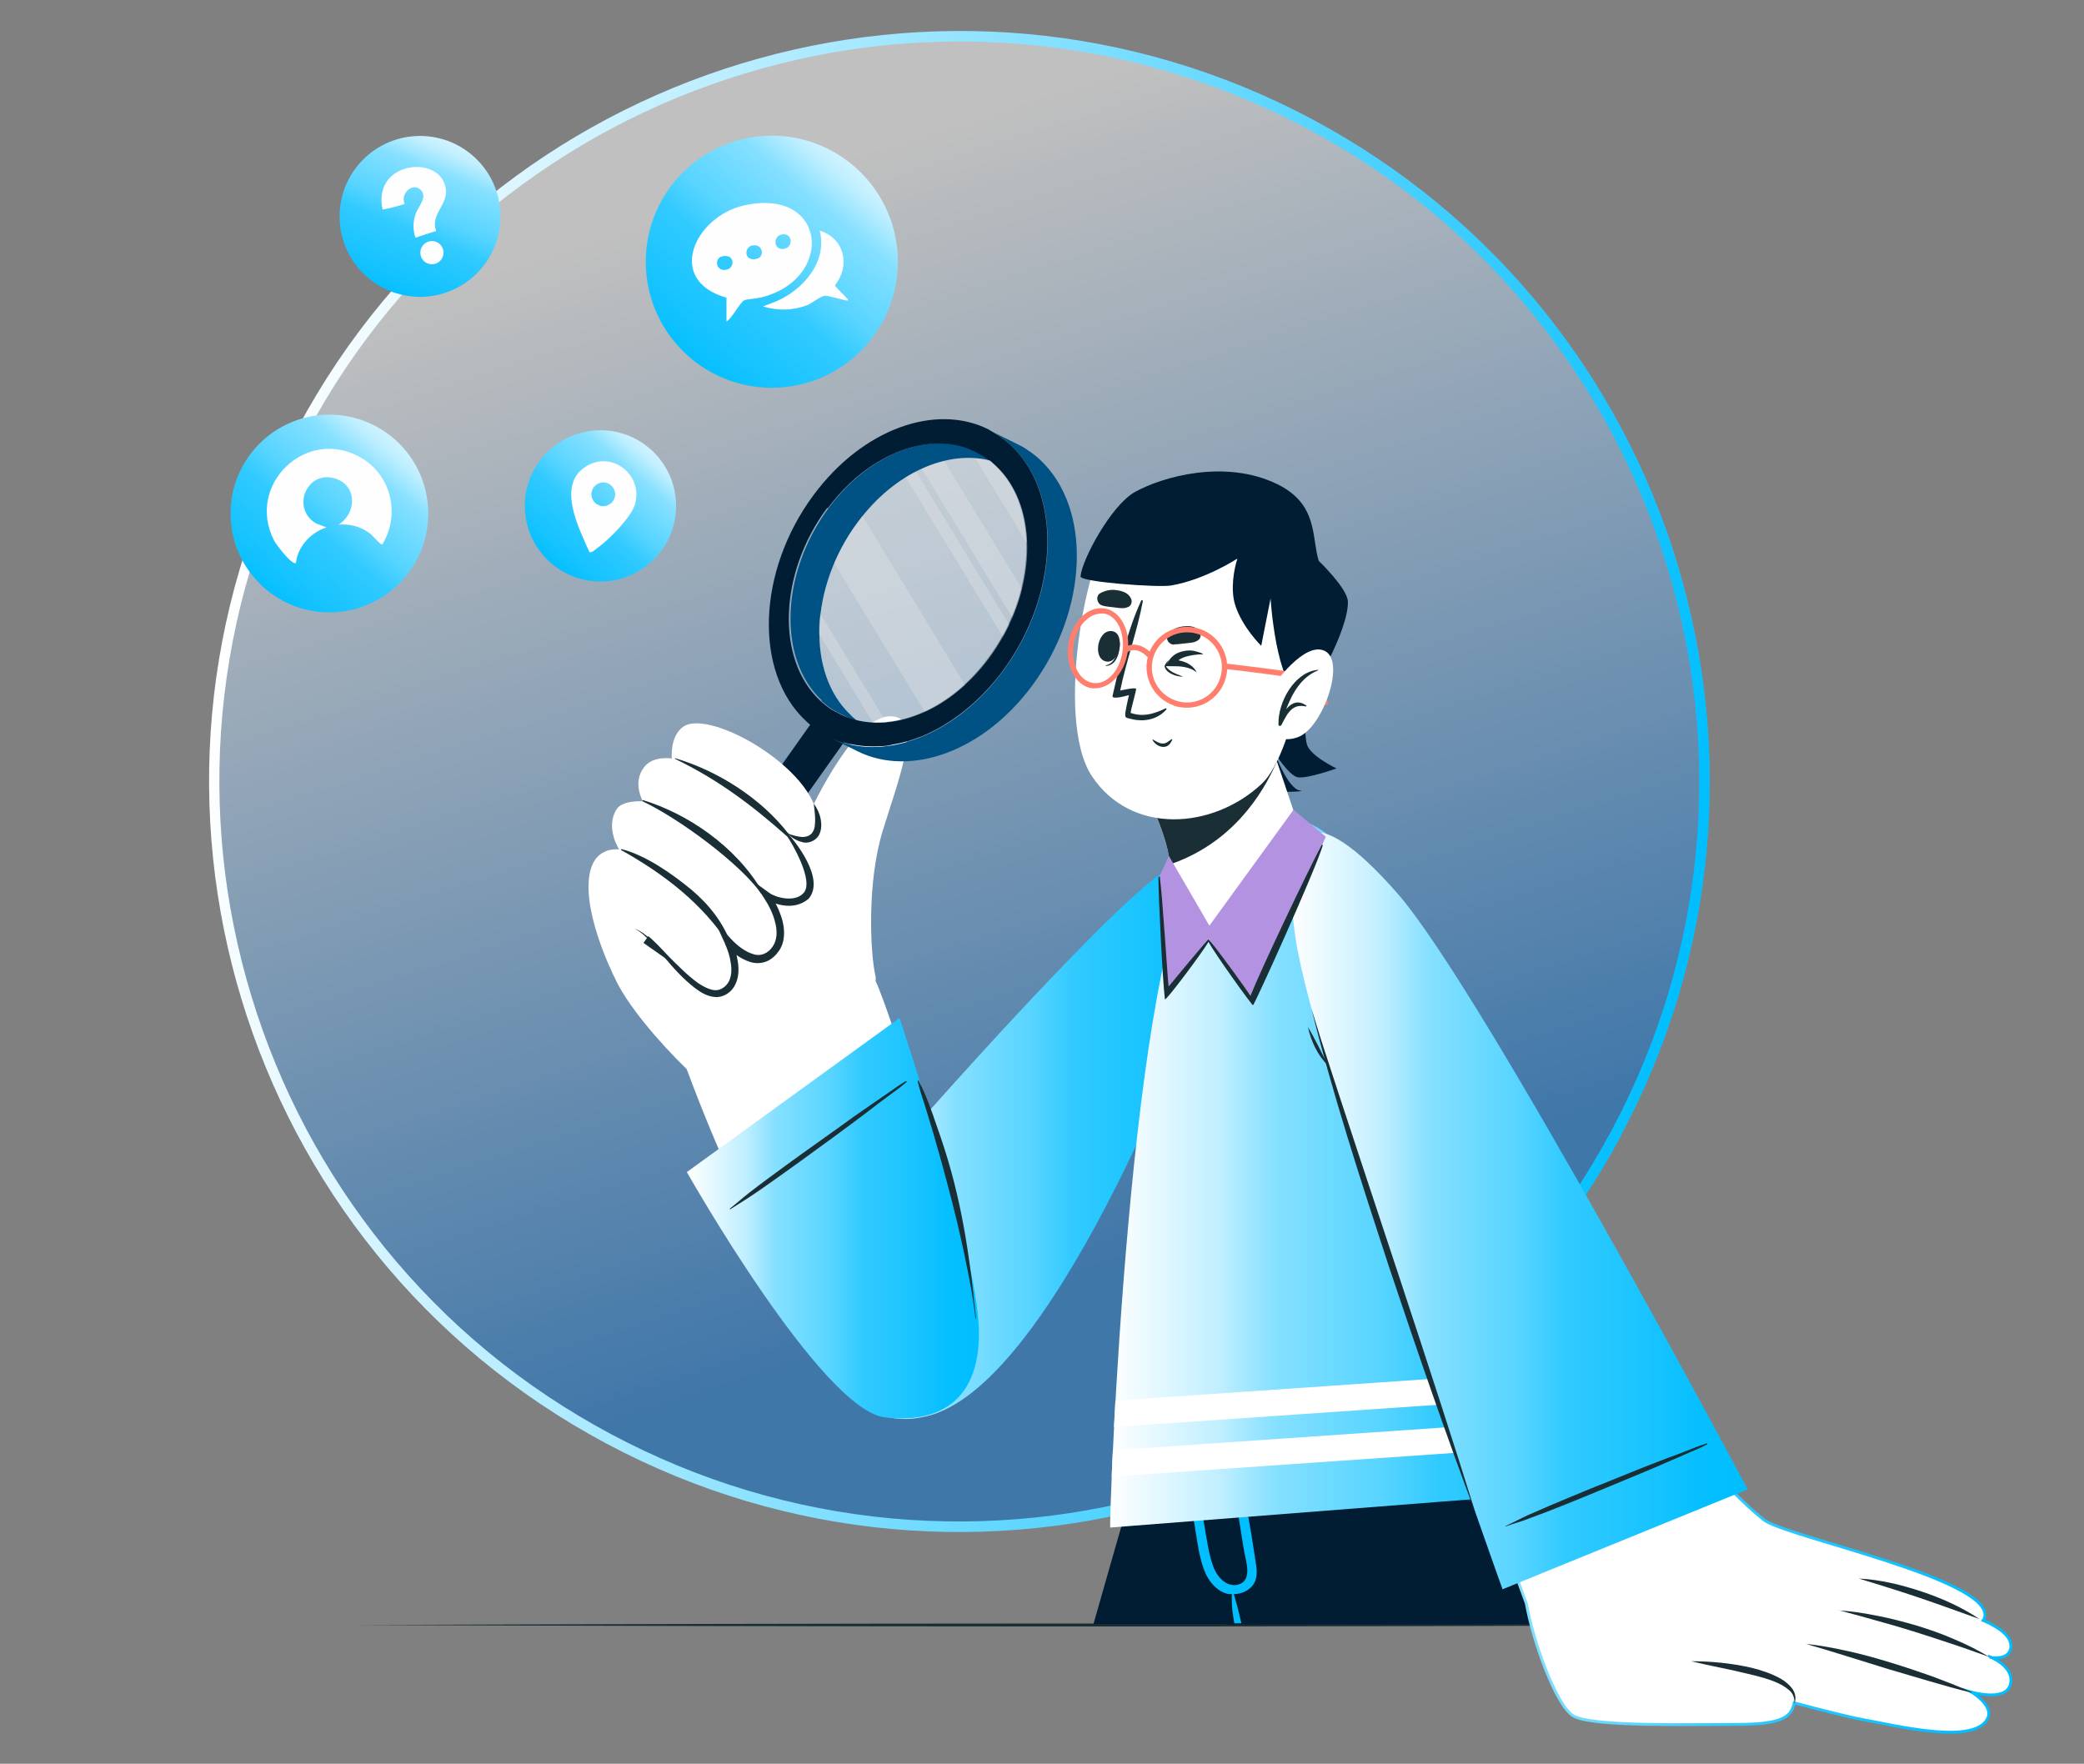 <?xml version="1.0" encoding="UTF-8"?>
<svg id="Capa_1" xmlns="http://www.w3.org/2000/svg" xmlns:xlink="http://www.w3.org/1999/xlink" version="1.1" viewBox="0 0 735.8 622.7">
  <rect x="0" y="0" width="735.8" height="622.7" fill="#808080" stroke="none"/>
  <!-- Generator: Adobe Illustrator 29.5.1, SVG Export Plug-In . SVG Version: 2.1.0 Build 141)  -->
  <defs>
    <style>
      .st0 {
        fill: #1a2e35;
      }

      .st1 {
        fill: #ff7e6d;
      }

      .st2, .st3, .st4 {
        isolation: isolate;
      }

      .st5 {
        fill: #00beff;
      }

      .st6 {
        fill: #001d33;
      }

      .st7 {
        fill: #005284;
      }

      .st8, .st9, .st4 {
        fill: #fff;
      }

      .st10 {
        fill: url(#Degradado_sin_nombre_7);
      }

      .st11 {
        fill: url(#Degradado_sin_nombre_5);
      }

      .st12 {
        fill: url(#Degradado_sin_nombre_8);
      }

      .st13 {
        fill: url(#Degradado_sin_nombre_4);
      }

      .st14 {
        fill: url(#Degradado_sin_nombre_9);
      }

      .st15 {
        fill: url(#Degradado_sin_nombre_3);
      }

      .st16 {
        fill: url(#Degradado_sin_nombre_2);
      }

      .st17 {
        opacity: .3;
      }

      .st18 {
        fill: #fefefe;
      }

      .st19 {
        fill: #b393e1;
      }

      .st9 {
        stroke: url(#Degradado_sin_nombre_6);
      }

      .st9, .st3 {
        stroke-miterlimit: 10;
      }

      .st20 {
        fill: url(#Degradado_sin_nombre_10);
      }

      .st21 {
        fill: url(#Degradado_sin_nombre_11);
      }

      .st3 {
        fill: url(#Degradado_sin_nombre);
        opacity: .5;
        stroke: #fff;
        stroke-width: .6px;
      }

      .st22 {
        fill: #ececec;
      }

      .st4 {
        opacity: .4;
      }
    </style>
    <linearGradient id="Degradado_sin_nombre" data-name="Degradado sin nombre" x1="104.8" y1="303.8" x2="104.8" y2="-195.7" gradientTransform="translate(233.7 291.6) rotate(-17.8) scale(1 -1)" gradientUnits="userSpaceOnUse">
      <stop offset=".2" stop-color="#fff"/>
      <stop offset=".5" stop-color="#a1c9ee"/>
      <stop offset="1" stop-color="#006ed2"/>
    </linearGradient>
    <linearGradient id="Degradado_sin_nombre_2" data-name="Degradado sin nombre 2" x1="152.8" y1="571.7" x2="682.7" y2="571.7" gradientTransform="translate(-169.3 769) rotate(9.7) scale(1 -1)" gradientUnits="userSpaceOnUse">
      <stop offset="0" stop-color="#fff"/>
      <stop offset="1" stop-color="#00beff"/>
    </linearGradient>
    <linearGradient id="Degradado_sin_nombre_3" data-name="Degradado sin nombre 3" x1="294.2" y1="222.4" x2="435.4" y2="222.4" gradientTransform="translate(0 624) scale(1 -1)" gradientUnits="userSpaceOnUse">
      <stop offset="0" stop-color="#fff"/>
      <stop offset=".2" stop-color="#c0efff"/>
      <stop offset=".3" stop-color="#86e0ff"/>
      <stop offset=".5" stop-color="#56d4ff"/>
      <stop offset=".6" stop-color="#31caff"/>
      <stop offset=".8" stop-color="#16c3ff"/>
      <stop offset=".9" stop-color="#05bfff"/>
      <stop offset="1" stop-color="#00beff"/>
    </linearGradient>
    <linearGradient id="Degradado_sin_nombre_4" data-name="Degradado sin nombre 4" x1="242.5" y1="193.9" x2="345.6" y2="193.9" gradientTransform="translate(0 624) scale(1 -1)" gradientUnits="userSpaceOnUse">
      <stop offset="0" stop-color="#fff"/>
      <stop offset=".2" stop-color="#c0efff"/>
      <stop offset=".3" stop-color="#86e0ff"/>
      <stop offset=".5" stop-color="#56d4ff"/>
      <stop offset=".6" stop-color="#31caff"/>
      <stop offset=".8" stop-color="#16c3ff"/>
      <stop offset=".9" stop-color="#05bfff"/>
      <stop offset="1" stop-color="#00beff"/>
    </linearGradient>
    <linearGradient id="Degradado_sin_nombre_5" data-name="Degradado sin nombre 5" x1="392" y1="209.9" x2="585.2" y2="209.9" gradientTransform="translate(0 624) scale(1 -1)" gradientUnits="userSpaceOnUse">
      <stop offset="0" stop-color="#fff"/>
      <stop offset=".2" stop-color="#c0efff"/>
      <stop offset=".3" stop-color="#86e0ff"/>
      <stop offset=".5" stop-color="#56d4ff"/>
      <stop offset=".6" stop-color="#31caff"/>
      <stop offset=".8" stop-color="#16c3ff"/>
      <stop offset=".9" stop-color="#05bfff"/>
      <stop offset="1" stop-color="#00beff"/>
    </linearGradient>
    <linearGradient id="Degradado_sin_nombre_6" data-name="Degradado sin nombre 6" x1="459.6" y1="168.1" x2="710.5" y2="168.1" gradientTransform="translate(0 624) scale(1 -1)" gradientUnits="userSpaceOnUse">
      <stop offset="0" stop-color="#fff"/>
      <stop offset=".2" stop-color="#c0efff"/>
      <stop offset=".3" stop-color="#86e0ff"/>
      <stop offset=".5" stop-color="#56d4ff"/>
      <stop offset=".6" stop-color="#31caff"/>
      <stop offset=".8" stop-color="#16c3ff"/>
      <stop offset=".9" stop-color="#05bfff"/>
      <stop offset="1" stop-color="#00beff"/>
    </linearGradient>
    <linearGradient id="Degradado_sin_nombre_7" data-name="Degradado sin nombre 7" x1="455.9" y1="196.5" x2="617.1" y2="196.5" gradientTransform="translate(0 624) scale(1 -1)" gradientUnits="userSpaceOnUse">
      <stop offset="0" stop-color="#fff"/>
      <stop offset=".2" stop-color="#c0efff"/>
      <stop offset=".3" stop-color="#86e0ff"/>
      <stop offset=".5" stop-color="#56d4ff"/>
      <stop offset=".6" stop-color="#31caff"/>
      <stop offset=".8" stop-color="#16c3ff"/>
      <stop offset=".9" stop-color="#05bfff"/>
      <stop offset="1" stop-color="#00beff"/>
    </linearGradient>
    <linearGradient id="Degradado_sin_nombre_8" data-name="Degradado sin nombre 8" x1="313.1" y1="579.3" x2="235.5" y2="488.1" gradientTransform="translate(0 624) scale(1 -1)" gradientUnits="userSpaceOnUse">
      <stop offset="0" stop-color="#fff"/>
      <stop offset=".2" stop-color="#c0efff"/>
      <stop offset=".3" stop-color="#86e0ff"/>
      <stop offset=".5" stop-color="#56d4ff"/>
      <stop offset=".6" stop-color="#31caff"/>
      <stop offset=".8" stop-color="#16c3ff"/>
      <stop offset=".9" stop-color="#05bfff"/>
      <stop offset="1" stop-color="#00beff"/>
    </linearGradient>
    <linearGradient id="Degradado_sin_nombre_9" data-name="Degradado sin nombre 9" x1="148.1" y1="480.2" x2="87.3" y2="408.6" gradientTransform="translate(0 624) scale(1 -1)" gradientUnits="userSpaceOnUse">
      <stop offset="0" stop-color="#fff"/>
      <stop offset=".2" stop-color="#c0efff"/>
      <stop offset=".3" stop-color="#86e0ff"/>
      <stop offset=".5" stop-color="#56d4ff"/>
      <stop offset=".6" stop-color="#31caff"/>
      <stop offset=".8" stop-color="#16c3ff"/>
      <stop offset=".9" stop-color="#05bfff"/>
      <stop offset="1" stop-color="#00beff"/>
    </linearGradient>
    <linearGradient id="Degradado_sin_nombre_10" data-name="Degradado sin nombre 10" x1="236.4" y1="474.1" x2="189.8" y2="419.3" gradientTransform="translate(0 624) scale(1 -1)" gradientUnits="userSpaceOnUse">
      <stop offset="0" stop-color="#fff"/>
      <stop offset=".2" stop-color="#c0efff"/>
      <stop offset=".3" stop-color="#86e0ff"/>
      <stop offset=".5" stop-color="#56d4ff"/>
      <stop offset=".6" stop-color="#31caff"/>
      <stop offset=".8" stop-color="#16c3ff"/>
      <stop offset=".9" stop-color="#05bfff"/>
      <stop offset="1" stop-color="#00beff"/>
    </linearGradient>
    <linearGradient id="Degradado_sin_nombre_11" data-name="Degradado sin nombre 11" x1="648.5" y1="722.2" x2="599" y2="663.9" gradientTransform="translate(-233.1 925.5) rotate(-17.8) scale(1 -1)" gradientUnits="userSpaceOnUse">
      <stop offset="0" stop-color="#fff"/>
      <stop offset=".2" stop-color="#c0efff"/>
      <stop offset=".3" stop-color="#86e0ff"/>
      <stop offset=".5" stop-color="#56d4ff"/>
      <stop offset=".6" stop-color="#31caff"/>
      <stop offset=".8" stop-color="#16c3ff"/>
      <stop offset=".9" stop-color="#05bfff"/>
      <stop offset="1" stop-color="#00beff"/>
    </linearGradient>
  </defs>
  <g>
    <circle class="st3" cx="338.8" cy="275.9" r="264.4"/>
    <path class="st16" d="M569.1,398.9c-16.6,31.1-38.8,58-66,80-26.3,21.2-56,37-88.5,46.9s-66,13.3-99.6,10.3c-34.8-3.2-68.2-13.2-99.3-29.8s-58-38.8-80-66c-21.2-26.3-37-56-46.9-88.5s-13.3-66-10.3-99.6c3.2-34.8,13.2-68.2,29.8-99.3s38.8-58,66-80c26.3-21.2,56-37,88.5-46.9s66-13.3,99.6-10.3c34.8,3.2,68.2,13.2,99.3,29.8,31.1,16.6,58,38.8,80,66,21.2,26.3,37,56,46.9,88.5s13.3,66,10.3,99.6c-3.2,34.8-13.2,68.2-29.8,99.3M572.4,400.7c68.9-129.1,20.2-289.5-108.9-358.5C334.5-26.7,174,22.1,105.1,151.1c-68.9,129.1-20.2,289.5,108.9,358.5,129.1,68.9,289.5,20.2,358.5-108.9h0Z"/>
  </g>
  <g>
    <path class="st0" d="M617.1,573.7c-160.6.8-330.7.6-491.3,0,160.6-.6,330.7-.8,491.3,0h0Z"/>
    <g>
      <g>
        <path class="st15" d="M405.9,311.5c-27.8,22.9-100.2,105.4-103.9,111.1-9.7,14.9-18.1,87.6,25.2,77.4,43.3-10.2,91.3-132,105.9-173.2,7.7-21.9-4.5-34-27.2-15.3Z"/>
        <g>
          <g>
            <path class="st8" d="M309.1,346.4c.1-.7.2-1.3,0-1.8-1.9-8.4-3-33.4,2.6-51.4,4.6-15.2,13.3-37.1,5.2-39.9-11.7-4.1-26,22.4-33.2,38-5.5-7.6-10.9-13.7-15.4-16-14.8-7.8-58.2,53.9-51.4,69.6,4.1,9.4,15.5,22.8,25.6,32.6,0,.2.1.4.2.6,19.7,53.2,48.1,103.7,58.4,113.7,13.5,13.1,34.8,5.5,41.3-5.7,9-15.5-28.3-130.3-33.3-139.8h0Z"/>
            <g>
              <rect class="st6" x="246.6" y="275.1" width="58.6" height="13.3" transform="translate(-113.5 344.1) rotate(-54.7)"/>
              <g class="st2">
                <path class="st7" d="M290,247.4c1.3,1.2,2.7,2.3,4.1,3.2.3.2.7.4,1.1.6.3.2.7.4,1,.5.2.1.5.3.7.4l10.3,5.1c-.9-.5-1.8-1-2.7-1.5-.7-.5-1.5-1-2.2-1.6-.7-.5-1.3-1.1-1.9-1.7-15.7-14.6-14.6-45.1,2.4-68,13.1-17.7,31.9-25.7,46.9-21.8,1.9.5,3.7,1.2,5.4,2l-10.3-5.1h0c-.4-.2-.9-.4-1.3-.6-.4-.2-.8-.3-1.2-.5-.2,0-.4-.1-.5-.2-.3-.1-.6-.2-.9-.3-.2,0-.4-.1-.5-.2-9.2-2.7-19.9-.8-29.8,5.1-.5.3-1,.6-1.5.9-6,3.8-11.6,9-16.5,15.6-17,22.9-18.1,53.4-2.4,68h-.2Z"/>
                <path class="st7" d="M364.4,242.1c-17.3,23.3-42.9,32.3-61.5,23.2l-10.3-5.1c18.5,9.2,44.2.1,61.5-23.2,19.9-26.9,21.2-62.6,2.8-79.8-1.5-1.4-3.1-2.7-4.8-3.7-1-.7-2.1-1.3-3.2-1.8l10.3,5.1c1.1.5,2.2,1.1,3.2,1.8,1.7,1.1,3.3,2.3,4.8,3.7,18.4,17.2,17.1,52.9-2.8,79.8Z"/>
                <g>
                  <path class="st6" d="M284.6,254.6c1.5,1.4,3.1,2.7,4.8,3.7,1.3.8,2.6,1.5,3.9,2.1h.1c.6.3,1.1.5,1.7.7.3.2.7.3,1,.4,4.8,1.7,10,2.3,15.4,1.9,1.2,0,2.4-.2,3.5-.5h0c1.8-.3,3.6-.7,5.4-1.2.6-.2,1.2-.4,1.8-.6,1.2-.4,2.4-.9,3.6-1.3,1.2-.5,2.4-1.1,3.6-1.7s2.4-1.2,3.5-1.9c7.6-4.5,14.9-11,21.1-19.3,19.9-26.9,21.2-62.6,2.8-79.8-.8-.7-1.6-1.4-2.4-2s-1.6-1.2-2.5-1.7c-.5-.3-.9-.6-1.4-.9-.1,0-.2-.1-.3-.2-.4-.2-.8-.4-1.2-.7-18.5-9.3-44.3-.3-61.7,23.1-20,26.9-21.2,62.6-2.8,79.8h.1ZM292.3,179.4c4.9-6.6,10.5-11.8,16.5-15.6.5-.3,1-.6,1.5-.9,9.9-5.9,20.6-7.8,29.8-5.1.2,0,.4.1.5.2.3,0,.6.2.9.3.2,0,.4.1.5.2.4.1.8.3,1.2.5.5.2.9.4,1.3.6h0c.9.5,1.8,1,2.7,1.5.7.5,1.5,1,2.2,1.5s1.3,1.1,1.9,1.7c15.7,14.6,14.6,45.1-2.4,68-13.1,17.7-31.9,25.7-47,21.8-2.1-.5-4.2-1.3-6.1-2.4-.3-.2-.7-.3-1-.5-.4-.2-.7-.4-1.1-.6-1.4-.9-2.8-2-4.1-3.2-15.7-14.6-14.6-45.1,2.4-68h.3Z"/>
                  <path class="st4" d="M300.3,252.5c.6.6,1.3,1.1,1.9,1.7,15.1,3.9,33.8-4.1,47-21.8,17-22.9,18.1-53.4,2.4-68-.6-.6-1.3-1.1-1.9-1.7-15.1-3.9-33.8,4.1-46.9,21.8-17,22.9-18.1,53.4-2.4,68h-.1Z"/>
                  <g class="st17">
                    <path class="st22" d="M325.5,165.5l31.9,52.5c1.4-3.4,2.6-6.8,3.4-10.2l-27.4-45c-2.6.6-5.3,1.5-7.9,2.7h0Z"/>
                    <path class="st22" d="M344.4,161.9l18.2,29.9c-.3-10.9-4-20.8-11.1-27.4-.6-.6-1.3-1.1-1.9-1.7-1.7-.4-3.4-.7-5.2-.9h0Z"/>
                    <path class="st22" d="M319.8,168.5l34.3,56.3c.8-1.4,1.5-2.8,2.2-4.3l-32.9-54c-1.2.6-2.4,1.3-3.6,2Z"/>
                    <path class="st22" d="M289.6,216.6c-.3,2.4-.5,4.8-.4,7.2l19,31.3c1.6.1,3.2,0,4.8,0l-23.4-38.4h0Z"/>
                    <path class="st22" d="M294.5,198.8l32,52.5c4.9-2.2,9.7-5.4,14.2-9.5l-36.2-59.6c-.6.7-1.1,1.4-1.7,2.2-3.4,4.5-6.1,9.4-8.2,14.3h0Z"/>
                  </g>
                </g>
              </g>
              <polygon class="st0" points="243.7 344.5 227.2 332.9 227.2 332.9 257.2 290.5 273.7 302.2 273.7 302.2 243.7 344.5"/>
            </g>
            <g>
              <path class="st8" d="M288.7,291.9c-1.2,8.6-10.7,2.3-10.7,2.3,0,0,11.5,12.4,6.9,20.8-4.5,8.1-15.7,0-16.5-.5.6.7,10.9,12.3,5.3,20.3-5.8,8.3-15.6-1.7-16.3-2.3.4.8,5.1,11.5-.5,16.6-9.6,8.8-22.5-18.2-32.6-21.3,0,0-7.2,16.5-7.5,16.9,0,0-12.8-25.4-7.9-38.8,2.6-7.1,9.7-6,9.7-6,0,0-5-7.7-.9-14.2,2.1-3.3,9.3-2.8,9.3-2.8,0,0-3.8-6.4.3-11.9,3.2-4.4,9.9-3.2,9.9-3.2,0,0-.8-7.8,4-11.2,9.6-6.9,49.9,16.7,47.4,35.2h.1Z"/>
              <g>
                <path class="st0" d="M238.4,267.9c-.1,0,0-.3,0-.2,15.2,4.5,30.4,14.2,40.1,26.8.3.4-.2,1.1-.7.7-12.5-11.1-24.4-20-39.5-27.3h.1Z"/>
                <path class="st0" d="M226.9,282.8c-.2,0,0-.4.2-.3,15.6,4.8,32.5,16.1,41.9,32,.3.5,0,1.4-.4.8-7.1-10.1-28.1-25.9-41.7-32.4h0Z"/>
                <path class="st0" d="M257.7,333.9c-9.6-14.9-23.1-25.2-38.4-33.8-.2-.1,0-.4.2-.3,8.6,2.2,17.8,8.7,24.6,14.3,6.4,5.4,11.2,11.6,14.2,19.5.1.3-.3.7-.5.3h-.1Z"/>
              </g>
              <path class="st0" d="M278.3,294.2c.4.5-.8.5-.4,1,1.5,2.1,9.7,15.9,5.8,20.1-3.1,3.4-9.7,1.6-12,0l-5.8-4.2,3.9,6c1.7,2.6,3.2,5.6,3.9,8.6.8,3,.7,6.2-.9,8.5-1.6,2.4-4.3,3.6-7,2.6-2.7-.8-5.4-2.9-7.5-5.1l-5.8-6.2,3.5,7.7c.9,2.1,1.7,4.4,2,6.7.4,2.3.3,4.6-.6,6.5-.9,1.8-2.8,3.2-4.7,3.2s-4.2-1.2-6.2-2.5c-3.9-2.8-7.3-6.4-10.9-9.9-1.8-1.7-3.5-3.5-5.4-5.2-1.9-1.6-3.8-3.4-6.2-4.1,2.3,1,4,2.8,5.7,4.6,1.7,1.8,3.3,3.7,4.9,5.5,3.2,3.8,6.5,7.5,10.6,10.7,2,1.5,4.3,3.1,7.3,3.3,3.1.2,5.9-1.8,7.1-4.4,1.3-2.6,1.3-5.5.9-8.1s-1.1-5.1-2.2-7.5l-2.3,1.5c2.4,2.6,5.1,4.9,8.8,6.1,1.8.6,4,.6,5.9-.2,1.9-.8,3.3-2.2,4.4-3.8,2.2-3.3,2-7.4,1.1-10.8-1-3.4-2.5-6.5-4.5-9.4l-1.8,1.7c3,2,10.2,4.8,15.6.2,6.1-7.1-5.2-20.8-7.5-23.2h.3Z"/>
              <path class="st0" d="M278,294.2c1.8.7,3.6,1.2,5.2,1.3,1.6,0,3-.5,3.7-1.7.8-1.1.9-2.9.9-4.6s-.3-3.6-.5-5.5c1.1,1.5,2,3.3,2.4,5.2.4,1.9.5,4.1-.7,6.2-.7,1-1.6,1.7-2.8,2.1-1.1.4-2.3.4-3.3,0-2-.5-3.7-1.7-4.9-3.1h0Z"/>
            </g>
          </g>
          <g>
            <path class="st13" d="M317.6,359.4l-75.1,54.4s47.4,83.8,69.9,86.6c15,1.9,33.9-2.5,33.2-31-.7-28.5-28-110-28-110h0Z"/>
            <path class="st0" d="M324.4,381.7c2.6,4.9,4.5,10.4,6.3,15.7,1.9,5.3,3.6,10.6,5.1,16,3,10.9,5.1,22,6.6,33.2.9,6.3,1.5,12.6,2.2,18.8,0,0-.2.2-.2,0-.6-5.6-1.6-11.1-2.7-16.6-1.1-5.6-2.3-11.1-3.6-16.6-2.6-10.8-5.5-21.5-8.6-32.2-.9-3-1.8-6-2.7-8.9-1-3.1-2-6.1-2.8-9.3,0-.2.3-.5.4-.2h0Z"/>
            <path class="st0" d="M319.8,381.7c-2.1,1.2-4.1,2.7-6,4-2,1.4-4.1,2.8-6.1,4.2-4.1,2.8-8.2,5.7-12.3,8.7-8.2,5.8-16.3,11.6-24.4,17.6-2.2,1.6-4.4,3.3-6.6,5-2.3,1.8-4.4,3.7-6.7,5.5-.1.1,0,.3.2.2,2.1-1.4,4.2-2.6,6.3-4,2.1-1.4,4.2-2.8,6.3-4.3,4.1-2.9,8.2-5.8,12.2-8.7,8-5.8,16-11.6,23.9-17.6,2.2-1.7,4.4-3.4,6.6-5,2.3-1.7,4.7-3.4,6.9-5.3.1-.1,0-.3-.1-.2h-.2Z"/>
          </g>
        </g>
      </g>
      <g>
        <g>
          <path class="st6" d="M386.3,573.4h116.6c1-3.8,1.9-7.4,2.8-11.1,1.1-4.2,2.1-8.3,3.1-12.2.2-.9.5-1.8.7-2.6.8-3,1.5-6,2.3-8.9.4-1.8.9-3.5,1.3-5.2.5-1.7.9-3.5,1.3-5.1,0-.4.2-.9.3-1.3,0-.5.2-1,.4-1.4,0-.6.3-1.2.4-1.7h0c.2-.6.3-1.2.5-1.8.3-1.1.6-2.2.8-3.3.4-1.6.8-3.2,1.2-4.7.2-.7.3-1.3.5-2,.3-1.1.5-2.1.8-3.1.2-.7.3-1.3.5-2,.7-2.7,1.3-5.2,1.9-7.5.2-.6.3-1.2.5-1.8.3-1,.5-2,.7-2.9.2-.6.3-1.2.4-1.7.5-2,1-3.8,1.4-5.5,0-.4.2-.8.3-1.2.3-1.1.5-2,.7-2.9,0-.3.2-.7.3-1,0-.3.2-.7.2-.9s0-.4,0-.6c0-.3,0-.6.2-.8v-.4c.2-.7.3-1,.3-1h-113.5s-3.7,12.9-9.7,33.7c-1.2,4.2-2.5,8.8-3.9,13.6-4,13.8-8.6,30-13.6,47.5l.2-.2Z"/>
          <path class="st0" d="M483.8,573.4h2.9c4.3-17.9,8.5-35.8,12.5-53.7,1-4.4,1.9-8.7,2.9-13.1,0-.4.2-.8.3-1.2,0-.2-.3-.3-.3,0s0,.3-.1.4c-1.3,4.7-2.6,9.4-3.9,14.1-4.9,17.8-9.6,35.7-14.2,53.6h0Z"/>
          <path class="st0" d="M417.2,478.6l5,25.1,4.1,20.6,7,35.1.7,3.6,1.2,6,.9,4.5h66.7c.9-3.8,1.9-7.5,2.8-11.1,1.1-4.2,2.1-8.3,3.1-12.2.2-.9.5-1.8.7-2.6.8-3,1.5-6,2.3-8.9.4-1.8.9-3.5,1.3-5.2.5-1.7.9-3.5,1.3-5.1,0-.4.2-.9.3-1.3,0-.5.2-1,.4-1.4,0-.6.3-1.2.4-1.7h0c.2-.6.3-1.2.5-1.8.3-1.1.6-2.2.8-3.3.4-1.6.8-3.2,1.2-4.7.2-.7.3-1.3.5-2,.3-1.1.5-2.1.8-3.1.2-.7.3-1.3.5-2,.7-2.7,1.3-5.2,1.9-7.5.2-.6.3-1.2.5-1.8.3-1,.5-2,.7-2.9.2-.6.3-1.2.4-1.7.5-2,1-3.8,1.4-5.5,0-.4.2-.8.3-1.2.3-1.1.5-2,.7-2.9,0-.3.2-.7.3-1,0-.3.2-.7.2-.9s0-.4,0-.6c0-.3,0-.6.2-.8v-.4c.2-.7.3-1,.3-1h-109.8l.3-.3Z"/>
        </g>
        <g>
          <path class="st6" d="M417.2,478.6h0c0,.7.5,7.4,1.6,17.8.3,3,.7,6.3,1.1,9.9.7,5.6,1.5,11.8,2.5,18.3,1.7,11.4,4,23.8,7,36,1,4.4,2.2,8.7,3.4,12.9h146.5c-1.7-22.3-3.3-42.5-4.6-58.4-1.8-22.4-2.9-36.4-2.9-36.4h-154.7,0Z"/>
          <g>
            <path class="st5" d="M417.5,492.1c.2,5.2.4,10.5.7,15.7.4,5.7.9,11.3,1.6,16.9v.6c.7,5.3,1.5,10.6,2.4,15.8.8,4.9,1.5,10.2,3.6,14.7.8,1.7,2,3.4,3.4,4.6,1.3,1.2,2.9,2.1,4.7,2.4.3,0,.6,0,.9,0h.3c-.1,0-.2.2-.2.3,0,1.8,0,3.5.2,5.3v.2c.2,1.5.5,3,.7,4.5h2.5c-.4-1.7-.8-3.3-1.2-5-.4-1.7-1-3.4-1.4-5.1,0,0,0,0-.1-.2,3.2,0,6.4-1.7,7.6-4.7.8-2.2.5-4.6.1-6.9-.5-3-.9-6-1.4-9-.9-5.5-2-11-2.9-16.4-.1-.8-.3-1.7-.4-2.5-2-11.2-4-22.3-6.5-33.4,0-.5-.2-.9-.3-1.4,0-.3-.6-.2-.5,0,0,.7.1,1.5.2,2.2.4,4.2.9,8.5,1.5,12.7.7,5,1.2,9.9,1.9,14.9.2,1.7.5,3.4.7,5.1,1.1,8.1,2.3,16.3,3.7,24.4.7,3.8,3,10.5-2.4,11.7-1.3.3-2.6,0-3.7-.5-2.4-1.2-4.2-3.9-5-6.4-1.5-4.3-2.1-9.1-2.9-13.6-.9-5-1.7-9.9-2.4-14.9h0c-.9-6.2-1.8-12.4-2.8-18.6-.5-3.2-1-6.3-1.5-9.5-.2-1.5-.5-2.9-.7-4.4,0-.3-.5-.2-.5,0v.4Z"/>
            <path class="st0" d="M547.2,531c-6.1,0-12.2-.9-18.1-2.4-2.7-.7-5.4-1.6-8.1-2.4-2.6-.8-5.2-1.9-7.3-3.7-4.1-3.5-6-9.1-7.8-14.1-2-5.6-3.5-11.3-4.7-17.1,0-.3-.5-.2-.5,0-.2,6.5.7,13.1,2.5,19.4,1.5,5.4,3.5,11.3,7.8,15.1,4.6,3.9,10.7,5.3,16.6,6.1,6.6.8,13.1.6,19.7-.3.4,0,.4-.6,0-.6h-.1Z"/>
            <path class="st0" d="M557.4,491.5c.3,8.2.7,16.4,1,24.6.8,19.1,1.8,38.2,2.8,57.4h2.7c-1.3-19.2-2.6-38.3-4-57.5-.6-8.2-1.2-16.4-1.9-24.5,0-.5-.7-.4-.7,0h.1Z"/>
          </g>
        </g>
      </g>
      <g>
        <path class="st11" d="M392,539.3l193.2-15.1s-37.7-148-113-226.4c-17.4-18.1-38-5-48,6.1-25.3,28.3-32.8,234.7-32.2,235.4h0Z"/>
        <g>
          <path class="st8" d="M580.7,508.3l-188.2,13c.1-2.8.3-6,.4-9.3l185-12.7c1,3.3,2,6.4,2.8,9.1h0Z"/>
          <path class="st8" d="M575.4,491.3l-182.1,12.5c.2-3,.3-6.1.5-9.3l178.5-12.3c1.1,3.2,2.1,6.2,3,9.1h0Z"/>
        </g>
      </g>
      <g>
        <g>
          <path class="st9" d="M702.5,585.1s7.3,1.5,7.5-3.9c0-3.6-4-6.6-9.8-9.1.3-.4.5-.9.6-1.5,1.6-13.4-70.5-28.1-78-34s-15.3-14.6-15.3-14.6l-.3.2c-17.8-36.5-77.5-157-114.6-205.9-14.1-18.6-36.9-26.8-31.8,7.5,8.7,58.4,67,211.4,78.1,242.3,2.3,13.2,10.5,36.1,16.6,39.7,6.5,3.9,40.7,3,57.9,3s19-3.2,20.1-7.6c10.2,2.7,19.7,5.1,24.2,5.9,12.1,2.2,40.1,9.2,44.2-.7,1.8-4.5-5.8-9-5.8-9,0,0,11.7,3.4,13.6-2.4,2.1-6.5-7.2-10.1-7.2-10.1v.2Z"/>
          <g>
            <path class="st0" d="M633.5,601.4c.2-1.8-.4-3.4-1.6-4.5-1.2-1.1-2.7-2-4.2-2.7-3.1-1.4-6.5-2.3-9.9-3.1-6.8-1.7-13.7-2.9-20.7-4.6,7.2,0,14.3.7,21.3,2.3,3.5.9,7,2,10.2,3.8,1.6.9,3.1,2.1,4.2,3.6,1.1,1.5,1.5,3.6.7,5.3h0Z"/>
            <path class="st0" d="M696.1,597.6c-5-1.2-9.9-2.6-14.7-4-4.9-1.4-9.7-2.9-14.6-4.3l-14.5-4.5c-4.8-1.5-9.7-3-14.6-4.4,5.1.5,10.1,1.5,15.1,2.6s9.9,2.5,14.8,4c4.9,1.5,9.7,3.1,14.5,4.8,4.8,1.8,9.5,3.6,14.2,5.7h-.2Z"/>
            <path class="st0" d="M649.2,568.6c4.7.2,9.3,1,13.9,1.9,4.6.9,9.1,2.1,13.6,3.4,4.5,1.4,8.9,2.9,13.2,4.8,4.3,1.8,8.5,3.9,12.5,6.3-4.4-1.5-8.8-3.2-13.2-4.6-4.4-1.5-8.8-2.9-13.2-4.3-4.4-1.4-8.9-2.7-13.3-3.9-4.5-1.3-9-2.5-13.5-3.7h0Z"/>
            <path class="st0" d="M656.3,557.3c7.6.4,15,2.2,22.2,4.6,7.2,2.4,14.1,5.5,20.4,9.7-7.1-2.5-14.1-5.1-21.2-7.5-7.1-2.4-14.2-4.6-21.4-6.8Z"/>
          </g>
        </g>
        <path class="st10" d="M617.1,525.8l-86.6,35.3s-67-187.2-73.1-230,6.1-49.7,35.9-15.8c29.8,33.9,123.8,210.6,123.8,210.6h0Z"/>
        <path class="st0" d="M602.6,509.6c-2.3.7-4.6,1.6-6.8,2.5-2.3.9-4.6,1.8-6.9,2.6-4.7,1.8-9.4,3.6-14,5.5-9.3,3.7-18.6,7.5-27.8,11.4-2.5,1.1-5.1,2.2-7.6,3.3-2.6,1.2-5.2,2.6-7.8,3.8-.2,0,0,.3,0,.2,2.3-.9,4.7-1.5,7.1-2.4,2.4-.9,4.8-1.8,7.2-2.7,4.7-1.8,9.3-3.7,14-5.6,9.1-3.8,18.3-7.5,27.3-11.4,2.5-1.1,5-2.2,7.6-3.3,2.6-1.2,5.4-2.2,7.9-3.6,0,0,0-.3,0-.3h-.3Z"/>
        <g>
          <path class="st0" d="M521.8,536.5c-11-29.2-21.6-60-31.5-89.6-9.8-30-19.7-60.3-27.3-90.9l3.5,11.3c17.9,55.2,38,113.8,55.2,169.2h0Z"/>
          <path class="st0" d="M468.9,376.2c-3.7-3.6-6-8.6-7.1-13.6,2.3,3.8,5.1,9.6,7.1,13.6h0Z"/>
        </g>
      </g>
      <g>
        <path class="st6" d="M460.8,246.4s-.5,12.1.6,16.3c1.1,4.2,10.5,8.6,10.5,8.6,0,0-10.7,3.8-13.8,3.1-3.1-.7-8-8.5-8-8.5,0,0,4.5,12.5,8.9,13.2,2.7.4-6.6.5-6.6.5,0,0-5-.2-8.2-3.8-3.2-3.6,16.6-29.2,16.6-29.2v-.2Z"/>
        <g>
          <path class="st8" d="M428.9,331.5c11.6,0,26.3-21.4,30.4-36.8.3-1.1-12.7-37.3-14.5-44.7-.4-1.5-44,22.8-44,22.8,0,0,8.4,14.5,11.5,27.5.2,1.1,5.4,31.3,16.6,31.2Z"/>
          <path class="st0" d="M400.8,272.7s8.4,14.5,11.5,27.5c0,.3.4,2.1,1,4.9,21.7-7.5,32.5-24.6,37.5-36.2-2.8-8.2-5.3-15.9-6.1-18.9-.4-1.5-44,22.8-44,22.8h.1Z"/>
        </g>
        <g>
          <path class="st8" d="M460.2,199.2c5.5,17-2.7,66.3-14.7,77.5-17.3,16.2-46.1,18.2-60-2.7-13.5-20.3-1.7-84.4,11.7-94.6,19.7-15,54.8-5.2,62.9,19.8h.1Z"/>
          <g>
            <path class="st0" d="M414.5,227.5c1.5,0,2.9-.3,4.4-.4,1.7-.2,3.1-.2,4.4-1.3.7-.6.8-2,.3-2.8-1.2-1.8-3.4-2.1-5.4-1.9-2.2.2-3.9.8-5.5,2.4-1.6,1.5-.2,4.1,1.8,4.1h0Z"/>
            <g>
              <path class="st0" d="M395.4,226.9c0-.1-.3.1-.3.3-.4,3.3-1.5,7.1-4.7,7.7,0,0-.1.2,0,.2,3.8,0,5.1-4.9,5-8.2Z"/>
              <path class="st0" d="M393,222.9c-5.3-1.3-7.5,9.4-2.6,10.6,4.8,1.2,7-9.5,2.6-10.6Z"/>
            </g>
            <path class="st0" d="M389.5,213.9c1.5.3,2.9.4,4.4.6,1.7.2,3,.5,4.6-.3.9-.4,1.3-1.8.9-2.7-.8-2-2.8-2.8-4.9-3.1-2.2-.4-4,0-6,1-1.9,1.1-1.1,4,.8,4.4h.2Z"/>
            <path class="st0" d="M413.6,261c-.9.6-1.9,1.6-3.1,1.5-1.2,0-2.4-.8-3.4-1.4,0,0-.2,0-.2.1.7,1.4,2.3,2.5,3.9,2.5s2.5-1.2,3.1-2.5c0-.2-.2-.3-.3-.2Z"/>
            <path class="st0" d="M411.8,250.5c-2.3,2.6-5.3,3.7-8.4,3.8-1.4,0-2.8-.1-4.1-.5-.3,0-.5-.1-.8-.2-.2,0-.5-.1-.7-.2-.4-.1-.5-.5-.5-.9h0v-.4h0v-.3c.4-2.6,1.3-6.4,1.3-6.4-1,.3-6.1,1.7-5.8.3,2.5-11,5.3-23.2,10.1-33.6.1-.4.7-.2.6.2-2,10.6-5.8,20.9-8,31.5,1.6-.3,4.3-1,5.6-.7.3.2-1.9,7.4-1.9,8.6h0c4.2,1.4,7.7.6,12.3-1.6.3-.1.5.1.3.4h0Z"/>
            <g>
              <path class="st0" d="M424.6,230.8c-.9-.5-2-.7-3-1-1.1-.2-2.2-.2-3.3,0-1.1.2-2.2.5-3.2,1.1s-1.9,1.5-2.5,2.5l-1.2,1.8h2.2c1.5,0,3.1,0,4.6.3s3,.8,4.3,1.9c-.7-1.6-2.2-2.8-3.8-3.5-1.6-.7-3.4-1-5.2-1l1,1.8c1-1.4,2.5-2.4,4.3-2.9s3.8-.8,5.9-.8v-.2Z"/>
              <path class="st0" d="M417.7,238.9c-1.6-.7-3.1-1.1-4.5-2.1-.3-.2-1.6-1.3-1.5-1.6.2-.7.6-1.5,1-2.2-.6.6-1.2,1.2-1.5,2.1,0,.8.6,1.7,1.5,2.3,1.5,1,3.4,1.5,4.9,1.5h.1Z"/>
            </g>
          </g>
          <path class="st6" d="M459.4,245.7c-8.9-3.4-10.8-34.4-10.8-34.4l-3.3,16.7s-6.5-6.3-9.1-14.1c-1.9-5.6-.5-13.1.7-16.7,0,0-11.5,7.5-23.4,9.5-4.4.8-32.2-1.2-32-3.2.5-5.9,10.8-25.1,19.2-29.8,9.7-5.4,31.9-11.7,50.2-2.8,14.6,7.1,12.1,18.7,14.7,27.1,0,0,10.2,9.8,10.3,14.4.3,9.9-13.2,34.6-16.5,33.3h0Z"/>
          <g>
            <path class="st1" d="M414.3,249c-7.4-2.6-11.3-10.8-8.7-18.2h0c2.6-7.4,10.8-11.3,18.2-8.7,7.4,2.6,11.3,10.8,8.7,18.2-2.2,6.3-8.4,10.1-14.7,9.5-1.2-.1-2.3-.3-3.5-.7h0ZM407.4,231.5c-2.3,6.4,1.1,13.5,7.6,15.8,6.4,2.3,13.5-1.1,15.7-7.6,2.3-6.4-1.1-13.5-7.6-15.8-1-.3-2-.6-3-.6-5.5-.5-10.8,2.8-12.7,8.2Z"/>
            <path class="st1" d="M385.5,243c-5.8-.9-9.5-8-8.3-15.7.6-3.7,2.2-7,4.5-9.4,2.4-2.4,5.3-3.5,8.2-3.1,2.9.4,5.3,2.4,6.8,5.4,1.5,2.9,2,6.6,1.4,10.3-1.2,7.4-6.3,12.7-11.8,12.5h-.9,0ZM383.1,219.2c-2.1,2.1-3.5,5-4,8.3-1.1,6.7,1.9,12.8,6.7,13.6,4.8.8,9.5-4.1,10.5-10.9.5-3.3,0-6.6-1.2-9.2-1.3-2.5-3.2-4.1-5.4-4.4h-.7c-2,0-4.1.8-5.8,2.6h-.1Z"/>
            <path class="st1" d="M405.7,232.6l1.5-1.2c-1.7-2.2-6.2-5.6-10.3-2.7l1.1,1.6c3.7-2.6,7.6,2.1,7.7,2.3h0Z"/>
            <path class="st1" d="M467.2,249.1l1.8-.5c-.2-.9-2.5-8.4-6.5-10-3.8-1.4-29.3-4.3-30.4-4.4l-.2,1.9c7.3.8,27,3.2,29.9,4.3,2.7,1,4.7,6.6,5.3,8.7h.1Z"/>
          </g>
          <g>
            <path class="st8" d="M449.6,242s11.1-16,18.3-12.1c7.3,3.9-1,27.1-9.5,30.3-8.5,3.2-11.6-4.6-11.6-4.6l2.8-13.6h0Z"/>
            <path class="st0" d="M465.3,236.5c.1,0,.2.2,0,.2-5.9,2.4-9,8-11.2,13.7,1.8-2.2,4.2-3.4,7.1-1.3.2.1,0,.4-.2.3-2.4-.5-4.2,0-5.8,1.9-1.2,1.4-1.9,3.1-2.8,4.7-.3.5-1.2.3-1-.4h0c-.2-7.7,5.6-18.3,13.8-19.1h.1Z"/>
          </g>
        </g>
        <g>
          <path class="st19" d="M412.7,302.2l14.3,24.6,29.7-40.9,11.4,9.5s-25.6,59.7-26.3,57.2l-15-21.1-14.8,19.1-2.6-41.3,3.3-7.1h0Z"/>
          <path class="st0" d="M409.1,309.7c0-.2.4-.4.4-.1,1,7.6,2.6,34.1,3.1,38.7h0c.6-.8,14-16.9,14.1-16.7,3,3.3,14,18.6,14.8,20,3.8-9.6,20.2-44,25.1-53.2.1-.3.5-.1.4.2-3.1,9.9-24.2,56.4-24.6,56.3-.2.3-13.8-18.6-15.7-22.4-1.9,3.4-15.3,21.3-15.4,20.3-.8-6-2.3-36.6-2.3-43h.1Z"/>
        </g>
      </g>
    </g>
  </g>
  <g>
    <g>
      <circle class="st12" cx="272.5" cy="92.4" r="44.5"/>
      <path class="st18" d="M299.4,106.1c-.3.3-6.9-1.8-8.2-1.7s-4.7,2.7-5.9,3.2c-5.2,2.1-10.5,2.2-15.9.6l4.4-1.7c9.6-4,18.5-14,15.6-25.1,8.7,2.7,11,12.3,5.4,19.3.1.6,3.4,3.6,4,4.4.3.3.7.4.5,1h.1Z"/>
      <path class="st18" d="M262.8,72.5c-17.4,3.8-28.1,26.4-6.3,32.6v8.4c1.9-1,4.8-6.8,6.3-7.5,1-.4,4.5-.6,6-1,26-6.5,23.2-38.9-6-32.5ZM256.9,95.1c-4.1,1.3-5-3.9-1.9-4.6,4.4-1,4.5,3.8,1.9,4.6ZM267.4,91.3c-4.6,1.4-4.9-3.9-1.9-4.6,3.8-.9,4.6,3.8,1.9,4.6ZM276.2,87.9c-3.2,0-3.1-4.5-.3-5.1,4.3-.9,4.3,5.2.3,5.1Z"/>
    </g>
    <g>
      <circle class="st14" cx="116.3" cy="181.3" r="34.9"/>
      <path class="st18" d="M119.4,185.3c6.4-3.8,6.9-13.5-.6-16.2-10.3-3.7-16.3,10.3-7.2,15.7l3.7,1.4c-5.5,1.7-10.2,6.8-10.8,12.5-1.2,1.2-7.1-6.6-7.7-7.8-10.2-19.8,11.5-40.5,30.7-29.3,10.7,6.2,13.9,20.1,7.5,30.6-.5.4-3.6-3.3-4.3-3.8-3.4-2.6-7.2-3.5-11.4-3.2h.1Z"/>
    </g>
    <g>
      <circle class="st20" cx="212" cy="178.6" r="26.7"/>
      <path class="st18" d="M208.1,194.9c-3.7-8.4-11.6-23.5-1.4-30.1,9.2-6,20.5,2.8,17.5,13.2-1.3,4.6-9,12.3-12.9,15.2-.7.5-2.5,2.2-3.2,1.7h0ZM217.2,174.5c0-2.3-1.9-4.2-4.2-4.2s-4.2,1.9-4.2,4.2,1.9,4.2,4.2,4.2,4.2-1.9,4.2-4.2Z"/>
    </g>
    <g>
      <circle class="st21" cx="148.3" cy="76.4" r="28.4"/>
      <g>
        <path class="st18" d="M154.1,81.5l-7.4,2.4c-1-2.7-.9-5.8.1-8.5s4.4-6,1.6-8.5c-2.9-2.6-7.2,1.7-5.5,5.1-2.5.8-5.2,1.5-7.8,2-1.6-6.9,1.5-12.8,8.5-14.6,5.8-1.5,12.9.7,13.8,7.3.8,5.6-5.6,9.2-3.4,14.8h0Z"/>
        <circle class="st18" cx="152.5" cy="89.2" r="4.1"/>
      </g>
    </g>
  </g>
</svg>
